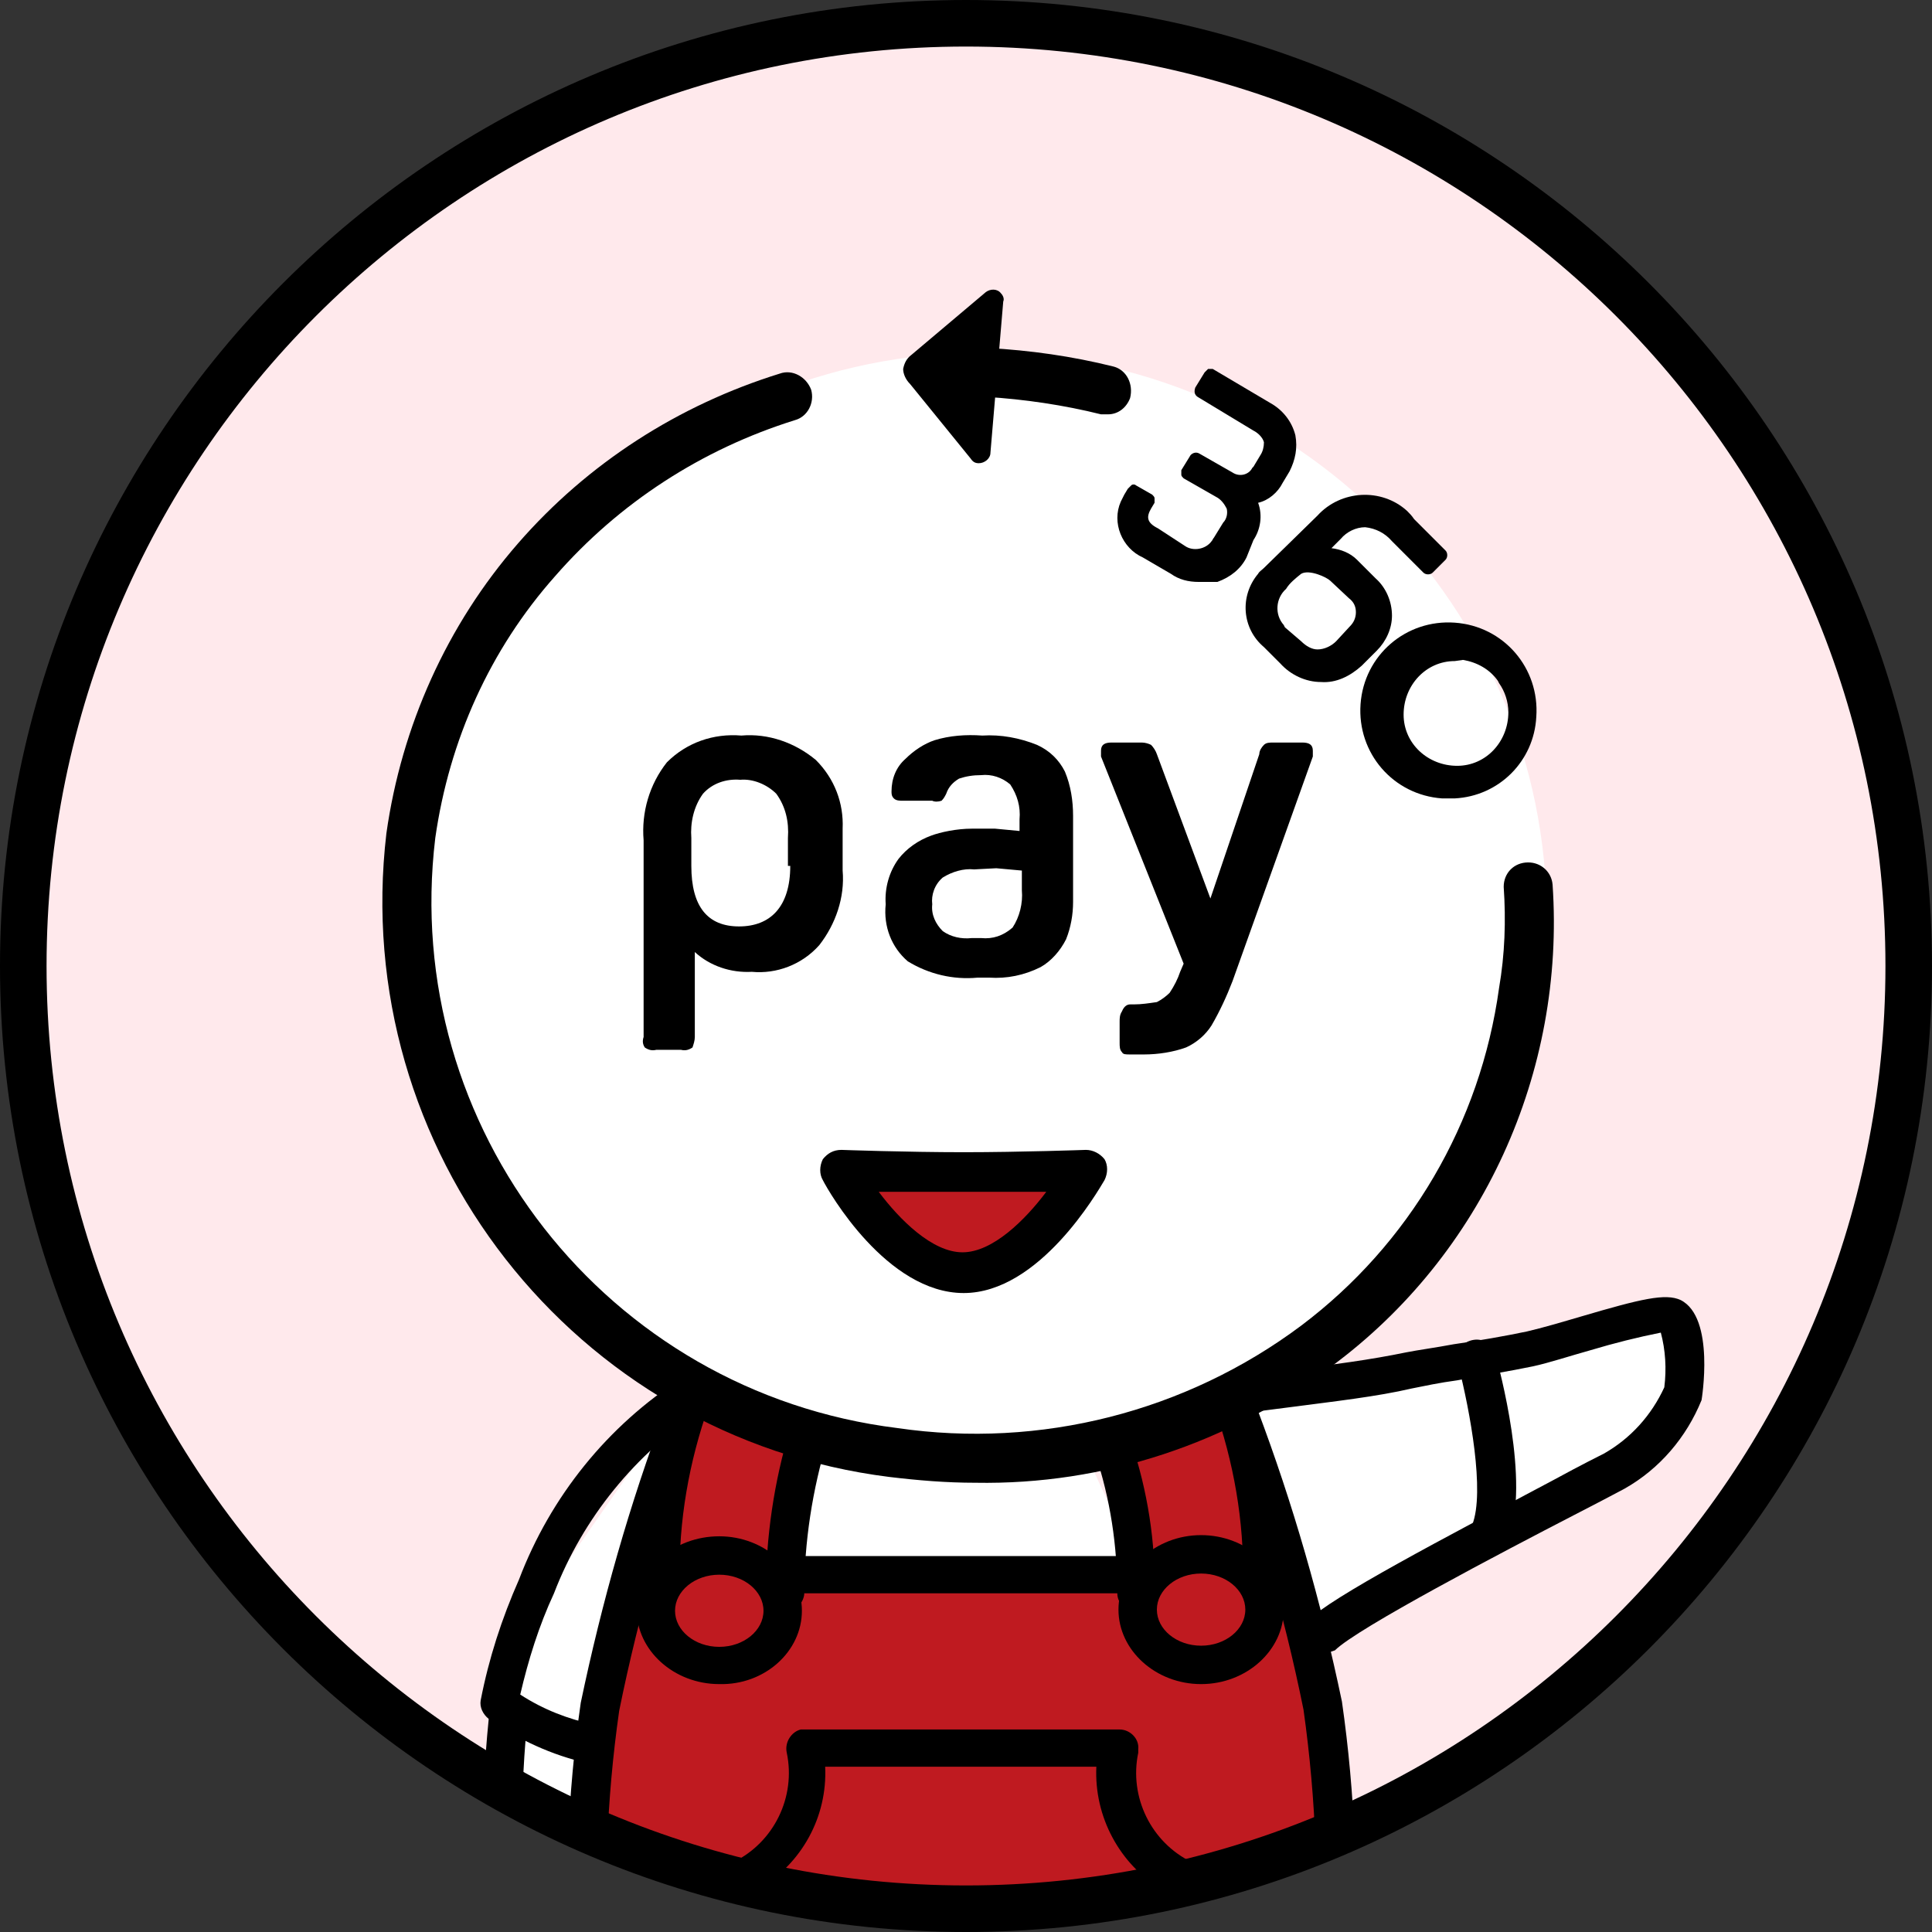 <?xml version="1.0" encoding="utf-8"?>
<!-- Generator: Adobe Illustrator 23.1.1, SVG Export Plug-In . SVG Version: 6.00 Build 0)  -->
<svg version="1.1" id="レイヤー_1" xmlns="http://www.w3.org/2000/svg" xmlns:xlink="http://www.w3.org/1999/xlink" x="0px"
	 y="0px" viewBox="0 0 166 166" style="enable-background:new 0 0 166 166;" xml:space="preserve">
<rect x="0" y="0" width="166" height="166" fill="#333333" stroke="none"/>
<style type="text/css">
	.st0{clip-path:url(#SVGID_2_);}
	.st1{clip-path:url(#SVGID_4_);}
	.st2{fill:#FFE9EC;}
	.st3{fill:#FFFFFF;}
	.st4{fill:#BF1A20;}
	.st5{clip-path:url(#SVGID_6_);}
	.st6{clip-path:url(#SVGID_8_);}
</style>
<title>icon__chara-pay</title>
<g>
	<g id="レイヤー_6">
		<g id="アートワーク_3">
			<g>
				<defs>
					<rect id="SVGID_1_" width="166" height="166"/>
				</defs>
				<clipPath id="SVGID_2_">
					<use xlink:href="#SVGID_1_"  style="overflow:visible;"/>
				</clipPath>
				<g class="st0">
					<g>
						<defs>
							<rect id="SVGID_3_" width="166" height="166"/>
						</defs>
						<clipPath id="SVGID_4_">
							<use xlink:href="#SVGID_3_"  style="overflow:visible;"/>
						</clipPath>
						<g class="st1">
							<path class="st2" d="M163.8,84.8c0,44.7-36.3,81-81,81s-81-36.3-81-81s36.3-81,81-81S163.8,40.1,163.8,84.8"/>
							<path class="st3" d="M132.9,78.8c0,26.8-21.7,48.5-48.5,48.5s-48.5-21.7-48.5-48.5s21.7-48.5,48.5-48.5c0,0,0,0,0,0
								C111.2,30.3,132.9,52,132.9,78.8"/>
							<polygon class="st4" points="60.4,119.4 53.4,143.4 50.3,156.1 74.8,164 95.8,163.1 114.6,158.3 112.4,143 107.1,128.2 
								105.4,121.2 96.2,123.8 98.4,136 67.8,134.7 68.7,124.7 							"/>
							<polygon class="st3" points="42.5,150.9 44.7,140 56.9,122.5 56.5,127.7 49.5,158.3 							"/>
							<polygon class="st3" points="105.4,121.2 113.7,139.5 129,131.2 139,126 145.1,119 143.4,112 124.6,116.8 							"/>
							<polygon class="st3" points="70.4,122.9 67.8,134.7 98.4,136 93.2,124.7 77,124.7 							"/>
							<polygon class="st4" points="72.6,101.5 83.1,110.3 94,100.7 							"/>
						</g>
					</g>
					<g>
						<defs>
							<path id="SVGID_5_" d="M2,83c0,44.7,36.3,81,81,81s81-36.3,81-81S127.7,2,83,2S2,38.3,2,83"/>
						</defs>
						<clipPath id="SVGID_6_">
							<use xlink:href="#SVGID_5_"  style="overflow:visible;"/>
						</clipPath>
						<g class="st5">
							<path d="M95.2,35.6h-0.6c-3.2-0.8-6.6-1.3-9.9-1.5c-1.2-0.1-2-1.1-2-2.2c0-1.1,1-2,2.2-2c0,0,0,0,0,0l0,0
								c3.6,0.2,7.2,0.7,10.8,1.6c1.1,0.3,1.7,1.5,1.4,2.7C96.8,35,96.1,35.6,95.2,35.6L95.2,35.6z"/>
							<path d="M83.8,127.4c-2.5,0-4.9-0.2-7.4-0.5C49.3,123.5,30,98.8,33.2,71.6c1.3-9.2,5.2-17.9,11.3-24.9
								c6-6.9,13.8-11.9,22.5-14.6c1.1-0.4,2.3,0.3,2.7,1.4l0,0c0.3,1.1-0.3,2.3-1.4,2.6c-8,2.5-15.1,7.1-20.6,13.4
								c-5.6,6.3-9.1,14.1-10.3,22.5c-3,24.9,14.7,47.6,39.7,50.7c12.3,1.8,24.8-1.4,34.7-8.8c9.3-7,15.4-17.4,17-29
								c0.5-2.9,0.6-5.8,0.4-8.7c0-1.2,0.9-2.1,2.1-2.1c1.1,0,2,0.8,2.1,1.9c1.1,16.1-6,31.8-19,41.4
								C105.6,124,94.9,127.6,83.8,127.4"/>
							<path d="M64.6,83.5c-1.8,0.1-3.6-0.5-4.9-1.7v7.3c0,0.3-0.1,0.6-0.2,0.9c-0.3,0.2-0.6,0.3-1,0.2h-2.1c-0.4,0.1-0.7,0-1-0.2
								c-0.2-0.3-0.2-0.6-0.1-0.9V72.2c-0.2-2.4,0.5-4.8,2-6.7c1.7-1.7,4-2.5,6.4-2.3c2.3-0.2,4.6,0.6,6.4,2.1
								c1.6,1.6,2.4,3.7,2.3,5.9v3.6c0.2,2.3-0.6,4.6-2,6.4C68.9,82.9,66.7,83.7,64.6,83.5 M67.7,74.4V72c0.1-1.4-0.2-2.7-1-3.8
								c-0.8-0.8-2-1.3-3.1-1.2c-1.2-0.1-2.4,0.3-3.2,1.2c-0.8,1.1-1.1,2.5-1,3.8v2.4c0,3.5,1.4,5.2,4.1,5.2s4.4-1.7,4.4-5.2
								L67.7,74.4z"/>
							<path d="M83.5,71.2h2l2.1,0.2v-1c0.1-1.1-0.2-2.1-0.8-3c-0.7-0.6-1.6-0.9-2.5-0.8c-0.7,0-1.3,0.1-1.9,0.3
								c-0.5,0.3-0.9,0.7-1.1,1.3c-0.1,0.2-0.2,0.4-0.4,0.6c-0.3,0.1-0.6,0.1-0.8,0h-2.5c-0.3,0-0.6,0-0.8-0.2
								c-0.2-0.2-0.2-0.4-0.2-0.6c0-1.1,0.4-2.1,1.2-2.8c0.7-0.7,1.6-1.3,2.5-1.6c1.3-0.4,2.7-0.5,4.1-0.4c1.6-0.1,3.2,0.2,4.7,0.8
								c1.1,0.5,1.9,1.3,2.4,2.3c0.5,1.2,0.7,2.5,0.7,3.8v7.4c0,1.1-0.2,2.2-0.6,3.2c-0.5,1-1.3,1.9-2.2,2.4c-1.4,0.7-2.9,1-4.4,0.9
								h-1c-2.1,0.2-4.2-0.3-6-1.4c-1.4-1.2-2.1-3-1.9-4.9c-0.1-1.4,0.3-2.8,1.1-3.9c0.7-0.9,1.7-1.6,2.8-2
								C80.8,71.5,82.2,71.2,83.5,71.2 M83.7,74.7c-0.9-0.1-1.9,0.2-2.7,0.7c-0.7,0.6-1,1.5-0.9,2.3C80,78.6,80.4,79.4,81,80
								c0.7,0.5,1.6,0.7,2.5,0.6h0.8c1,0.1,1.9-0.2,2.7-0.9c0.6-0.9,0.9-2.1,0.8-3.2v-1.7l-2.2-0.2L83.7,74.7z"/>
							<path d="M97.1,86.3h0.3c0.7,0,1.3-0.1,2-0.2c0.4-0.2,0.8-0.5,1.1-0.8c0.4-0.6,0.7-1.2,0.9-1.8l0.3-0.7l-7.1-17.8
								c0-0.2,0-0.3,0-0.5c0-0.5,0.3-0.7,0.9-0.7h2.6c0.3,0,0.6,0.1,0.8,0.2c0.2,0.2,0.4,0.5,0.5,0.8l4.6,12.4l4.2-12.4
								c0-0.3,0.2-0.6,0.4-0.8c0.2-0.2,0.5-0.2,0.8-0.2h2.5c0.6,0,0.9,0.2,0.9,0.7c0,0.2,0,0.3,0,0.5l-6.9,19.3
								c-0.5,1.3-1.1,2.6-1.8,3.8c-0.5,0.8-1.3,1.5-2.2,1.9c-1.1,0.4-2.4,0.6-3.6,0.6h-1.2c-0.4,0-0.6,0-0.7-0.2
								c-0.2-0.2-0.2-0.5-0.2-0.8v-1.8c0-0.3,0-0.6,0.2-0.9C96.6,86.4,96.9,86.3,97.1,86.3"/>
							<path d="M125,68.6h-1.1c-4.2-0.3-7.3-3.9-7-8.1s3.9-7.3,8.1-7c4.2,0.3,7.3,3.9,7,8.1C131.8,65.4,128.8,68.4,125,68.6
								 M125,56.8c-2.5,0-4.4,2.1-4.4,4.6c0,2.5,2.1,4.4,4.6,4.4c2.5,0,4.4-2.1,4.4-4.6c0-0.9-0.3-1.8-0.8-2.5l-0.1-0.2
								c-0.7-1-1.8-1.6-3-1.8L125,56.8z"/>
							<path d="M97.1,42.8l0.3-0.5l1.4,0.8l-0.3,0.5c-0.6,1-0.4,1.8,0.8,2.5l2.4,1.4c1,0.7,2.3,0.4,3-0.6c0.1-0.1,0.1-0.2,0.2-0.3
								l0.8-1.3c0.6-0.8,0.5-2-0.3-2.7c-0.1-0.1-0.3-0.2-0.5-0.3l-2.8-1.5l0.8-1.3l2.8,1.6c0.8,0.5,1.9,0.3,2.4-0.5c0,0,0,0,0,0
								c0-0.1,0.1-0.1,0.1-0.2l0.6-1c0.6-0.9,0.4-2.1-0.5-2.7c0,0,0,0,0,0c-0.1-0.1-0.2-0.1-0.3-0.2l-4.9-2.9l0.8-1.3l4.9,2.9
								c1.7,0.9,2.4,3,1.5,4.7c0,0,0,0,0,0.1c0,0.1-0.1,0.2-0.1,0.2l-0.6,1c-0.5,1-1.6,1.7-2.7,1.5c0.9,1,1,2.5,0.2,3.5l-0.9,1.3
								c-1,1.8-3.2,2.4-5,1.5l-0.3-0.2l-2.2-1.5c-1.6-0.8-2.2-2.7-1.4-4.3C97,42.9,97.1,42.9,97.1,42.8"/>
							<path d="M103,50c-0.9,0-1.7-0.2-2.4-0.7l-2.4-1.4c-1.8-0.8-2.7-3-1.9-4.8c0,0,0,0,0,0c0.1-0.2,0.2-0.4,0.3-0.6l0.3-0.5
								c0.1-0.1,0.2-0.2,0.3-0.3c0.1-0.1,0.3-0.1,0.4,0l1.4,0.8c0.1,0.1,0.2,0.2,0.2,0.3c0,0.1,0,0.3,0,0.4l-0.3,0.5
								c-0.4,0.7-0.4,1.2,0.6,1.7l2.3,1.5c0.7,0.5,1.8,0.3,2.3-0.4c0.1-0.1,0.1-0.2,0.2-0.3l0.8-1.3c0.3-0.3,0.4-0.8,0.3-1.2
								c-0.2-0.4-0.5-0.8-0.9-1l-2.8-1.6c-0.1-0.1-0.2-0.2-0.2-0.3c0-0.1,0-0.3,0-0.4l0.8-1.3c0.2-0.2,0.5-0.3,0.8-0.1l2.8,1.6
								c0.6,0.4,1.4,0.2,1.7-0.4c0,0,0,0,0,0c0,0,0.1-0.1,0.1-0.1l0.6-1c0.2-0.3,0.3-0.7,0.3-1.1c-0.1-0.4-0.5-0.8-0.9-1l-4.8-2.9
								c-0.3-0.2-0.3-0.5-0.2-0.8l0.8-1.3c0.1-0.1,0.2-0.2,0.3-0.3c0.1,0,0.3,0,0.4,0l4.9,2.9c1.1,0.6,1.9,1.6,2.2,2.8
								c0.2,1.1,0,2.1-0.5,3.1l-0.6,1c-0.4,0.8-1.2,1.5-2.1,1.7c0.4,1.1,0.2,2.3-0.4,3.2l-0.6,1.5c-0.5,1-1.4,1.7-2.5,2.1
								C103.8,50,103.4,50,103,50 M97.6,43L97.6,43c-0.8,1.2-0.5,2.8,0.7,3.6c0.2,0.1,0.3,0.2,0.5,0.3l2.4,1.4
								c0.8,0.5,1.8,0.7,2.7,0.4c0.8-0.2,1.4-0.7,1.9-1.5l0.8-1.3c0.6-1.1,0.6-2.2,0-2.8c-0.2-0.2-0.2-0.5,0-0.7
								c0.1-0.2,0.4-0.4,0.6-0.3c0.8,0,1.6-0.4,2-1.2l0.6-1c0.4-0.7,0.5-1.6,0.2-2.3c-0.2-0.9-0.8-1.7-1.7-2.1l-4.4-2.6l-0.2,0.3
								l4.4,2.7c0.7,0.3,1.2,0.9,1.4,1.7c0.2,0.7,0,1.4-0.4,2l-0.6,1c-0.6,1.1-2,1.6-3.1,1h-0.1l-2.2-1.3l-0.2,0.3l2.3,1.3
								c0.7,0.3,1.2,0.9,1.4,1.6c0.2,0.7,0.1,1.5-0.4,2.1l-0.8,1.3c-0.7,1.4-2.4,1.9-3.7,1.2l-0.3-0.2L99,46.5
								c-1.1-0.5-1.6-1.8-1.2-2.9c0,0,0,0,0,0c0-0.1,0.1-0.2,0.2-0.3L97.6,43z"/>
							<path d="M109,49.2l4.5-4.5c1.8-2,4.8-2.3,6.8-0.5c0.3,0.2,0.5,0.5,0.7,0.8l2.7,2.7l-0.9,1.1l-2.7-2.7
								c-1.1-1.5-3.3-1.8-4.8-0.7c0,0,0,0,0,0c-0.2,0.1-0.4,0.3-0.5,0.5l-1.7,1.7h1.3c0.7,0,1.3,0.3,1.8,0.8l1.6,1.5
								c1.5,1.4,1.6,3.7,0.2,5.2l-0.2,0.2l-1.3,1.3c-1.4,1.6-3.8,1.9-5.4,0.5c-0.2-0.2-0.4-0.3-0.5-0.5l-1.4-1.4
								c-1.7-1.3-1.9-3.8-0.6-5.5c0,0,0,0,0,0C108.6,49.5,108.8,49.4,109,49.2 M111.4,55.6c0.9,1.1,2.5,1.2,3.6,0.3
								c0.1-0.1,0.2-0.2,0.3-0.3l1.3-1.3c0.9-0.7,1-2.1,0.3-2.9c-0.1-0.1-0.2-0.2-0.3-0.3l-1.7-1.5c-0.4-0.4-2.2-1.3-3.2-0.6
								c-0.5,0.4-1,0.9-1.4,1.5c-1.1,1-1.3,2.7-0.3,3.8c0,0,0,0,0,0l0.1,0.1L111.4,55.6z"/>
							<path d="M113.5,58.6L113.5,58.6c-1.3,0-2.6-0.6-3.5-1.6l-1.4-1.4c-1.9-1.6-2.1-4.4-0.5-6.3c0.1-0.2,0.3-0.3,0.5-0.5l4.6-4.5
								c2-2.2,5.5-2.4,7.7-0.4c0,0,0,0,0,0c0.2,0.2,0.4,0.4,0.6,0.7l2.7,2.7c0.2,0.2,0.2,0.6,0,0.8l-1.1,1.1c-0.2,0.2-0.6,0.2-0.8,0
								l-2.7-2.7c-0.6-0.7-1.4-1.1-2.3-1.2c-0.8,0-1.6,0.4-2.1,1l-0.8,0.8c0.8,0.1,1.6,0.4,2.2,1l1.6,1.6c0.9,0.8,1.4,2,1.4,3.2
								c0,1.1-0.5,2.2-1.3,3l-1.3,1.3C116,58.1,114.8,58.7,113.5,58.6 M109.4,49.7c-1.4,1-1.8,3.1-0.7,4.5c0.2,0.3,0.4,0.5,0.7,0.7
								l1.4,1.4c0.7,0.7,1.6,1.2,2.6,1.2c1,0,1.9-0.5,2.5-1.2l1.3-1.3c1.2-1.2,1.3-3.1,0.1-4.4c0,0-0.1-0.1-0.1-0.1l-1.6-1.5
								c-0.4-0.4-0.9-0.6-1.4-0.6H113c-0.3,0-0.5-0.3-0.5-0.7c0-0.1,0.1-0.2,0.2-0.3l1.7-1.7c0.7-0.9,1.8-1.5,3-1.5
								c1.2,0,2.4,0.6,3.2,1.5l2.3,2.4v-0.3l-2.3-2.3c-1.4-1.9-4.1-2.4-6-1c0,0,0,0,0,0c-0.3,0.2-0.5,0.4-0.7,0.7L109.4,49.7z
								 M113.2,57L113.2,57c-0.8,0-1.6-0.4-2.2-1l-1.4-1.2c-1.2-1.3-1.2-3.3,0-4.5l0.2-0.2c0.4-0.6,1-1.1,1.6-1.6
								c1.3-0.5,2.8-0.2,3.9,0.7l1.7,1.5c0.5,0.5,0.9,1.2,0.9,2c0,0.8-0.3,1.5-0.8,2l-1.3,1.3C115.1,56.7,114.2,57,113.2,57
								 M110.4,53.9l1.4,1.2c0.4,0.4,0.9,0.7,1.4,0.7c0.6,0,1.2-0.3,1.6-0.7l1.2-1.3c0.3-0.3,0.5-0.7,0.5-1.2c0-0.5-0.2-0.9-0.6-1.2
								l-1.6-1.5c-0.3-0.3-1.8-1-2.5-0.6c-0.5,0.4-1,0.8-1.3,1.3c-0.9,0.8-1,2.2-0.2,3.1L110.4,53.9L110.4,53.9z"/>
							<path d="M77.6,31.7c0.1-0.5,0.3-0.9,0.7-1.2l6.4-5.4c0.4-0.3,1-0.3,1.3,0.1c0.2,0.2,0.3,0.5,0.2,0.7l-1.1,13
								c0,0.5-0.5,0.9-1,0.9c-0.3,0-0.5-0.1-0.7-0.4L78.2,33C77.8,32.6,77.6,32.1,77.6,31.7L77.6,31.7z"/>
							<path d="M82.8,111.1c-6.6,0-11.6-8.7-12.1-9.7c-0.3-0.5-0.3-1.2,0-1.8c0.4-0.5,0.9-0.8,1.6-0.8c0,0,5.6,0.2,10.5,0.2
								s10.5-0.2,10.5-0.2c0.6,0,1.2,0.3,1.6,0.8c0.3,0.5,0.3,1.2,0,1.8C94.3,102.4,89.3,111.1,82.8,111.1 M75.5,102.4
								c1.8,2.4,4.6,5.2,7.2,5.2s5.4-2.8,7.2-5.2C85.9,102.4,79.6,102.4,75.5,102.4"/>
							<path d="M61.8,144.7c-3.9,0-7.1-2.9-7.1-6.4s3.2-6.3,7.1-6.3s7.1,2.9,7.1,6.4S65.7,144.8,61.8,144.7 M61.8,135.3
								c-2.1,0-3.8,1.4-3.8,3.1s1.7,3.1,3.8,3.1s3.8-1.4,3.8-3.1S63.9,135.3,61.8,135.3"/>
							<path d="M56.7,137.4c-0.9,0-1.6-0.7-1.6-1.6c-0.1-5.5,0.9-10.9,2.7-16.1c0.3-0.9,1.2-1.3,2.1-1c0.9,0.3,1.3,1.2,1,2.1l0,0
								c-1.7,4.8-2.6,9.9-2.5,15C58.3,136.7,57.6,137.4,56.7,137.4L56.7,137.4z"/>
							<path d="M67.4,138.5c-0.9,0-1.6-0.7-1.6-1.6c0,0,0,0,0,0c0-4.8,0.7-9.6,2.1-14.2c0.3-0.9,1.2-1.3,2.1-1.1
								c0.9,0.3,1.3,1.2,1.1,2.1l0,0c-1.3,4.3-2,8.8-2,13.3C69,137.8,68.3,138.5,67.4,138.5L67.4,138.5z"/>
							<path d="M73.2,202.3c-9.9,0-17.3-0.4-17.4-0.4c-0.8,0-1.4-0.6-1.5-1.4l-1.2-6.8c-4.4-15.4-5.5-31.5-3.2-47.4
								c1.8-8.6,4.2-17.1,7.3-25.3c0.3-0.9,1.2-1.4,2.1-1.1c0.9,0.3,1.4,1.2,1.1,2.1c0,0.1,0,0.1-0.1,0.2c-3,8.1-5.4,16.4-7.1,24.8
								c-2.2,15.4-1.1,31.1,3.2,46.1l1,5.6c3.5,0.1,13.3,0.5,24.5,0.2c0.9-0.2,1.7,0.7,1.7,1.6c0,0.9-0.7,1.7-1.6,1.7c0,0,0,0,0,0
								C79,202.3,76,202.3,73.2,202.3"/>
							<path d="M103.2,144.7c-3.9,0-7.1-2.9-7.1-6.4s3.2-6.4,7.1-6.4s7.1,2.9,7.1,6.4S107.1,144.7,103.2,144.7 M103.2,135.2
								c-2.1,0-3.8,1.4-3.8,3.1s1.7,3.1,3.8,3.1s3.8-1.4,3.8-3.1S105.3,135.2,103.2,135.2"/>
							<path d="M108.4,137.4L108.4,137.4c-0.9,0-1.6-0.7-1.6-1.6c0.1-5.1-0.8-10.2-2.5-15c-0.3-0.9,0.1-1.8,1-2.1c0,0,0,0,0,0
								c0.9-0.3,1.8,0.2,2.1,1c1.9,5.2,2.8,10.6,2.7,16.1C110,136.7,109.2,137.4,108.4,137.4"/>
							<path d="M97.7,138.5L97.7,138.5c-0.9,0-1.7-0.7-1.7-1.6c0,0,0,0,0,0c0-4.1-0.6-8.1-1.9-12c-0.3-0.8,0.1-1.8,1-2.1
								c0.8-0.3,1.8,0.1,2.1,1c0,0,0,0.1,0,0.1c1.4,4.2,2.1,8.6,2,13C99.2,137.7,98.5,138.4,97.7,138.5"/>
							<path d="M101.9,172.7H63.2c-0.9,0-1.6-0.7-1.6-1.6c0,0,0-0.1,0-0.1l0.5-9.6c0-0.6,0.4-1.1,0.9-1.4c3.5-1.7,5.4-5.6,4.6-9.4
								c-0.2-0.9,0.4-1.8,1.2-2c0.1,0,0.2,0,0.4,0h27c0.9,0,1.7,0.8,1.6,1.7c0,0.1,0,0.2,0,0.3c-0.8,3.8,1.1,7.7,4.6,9.4
								c0.5,0.3,0.9,0.8,0.9,1.4l0.4,9.6c0,0.4-0.1,0.9-0.5,1.2C102.8,172.5,102.4,172.7,101.9,172.7 M64.9,169.4h35.3l-0.3-7
								c-3.7-2.2-5.9-6.3-5.7-10.6H70.9c0.2,4.3-2,8.3-5.7,10.5L64.9,169.4z"/>
							<path d="M96.8,136.9H68.2c-0.9,0-1.6-0.7-1.6-1.6c0-0.9,0.7-1.6,1.6-1.6h28.6c0.9,0,1.6,0.7,1.6,1.6S97.7,136.9,96.8,136.9
								C96.8,136.9,96.8,136.9,96.8,136.9"/>
							<path d="M92,202.3c-2.8,0-5.7,0-8.7-0.1c-0.9,0-1.6-0.7-1.6-1.6c0-0.9,0.7-1.6,1.6-1.6l0,0c11.2,0.3,21.1-0.1,24.5-0.2l1-5.5
								c4.3-15.1,5.4-30.8,3.2-46.4c-1.7-8.4-4.1-16.6-7.1-24.7c-0.4-0.8,0-1.8,0.8-2.2c0.8-0.4,1.8,0,2.2,0.8c0,0.1,0,0.1,0.1,0.2
								c3.1,8.2,5.5,16.6,7.3,25.2c2.3,16,1.2,32.2-3.2,47.7l-1.2,6.6c-0.1,0.8-0.8,1.3-1.5,1.4C109.2,201.9,101.9,202.3,92,202.3
								 M109.2,200.3L109.2,200.3z"/>
							<path d="M50.8,151.5c-0.1,0-0.2,0-0.3,0c-3.1-0.7-5.9-2-8.5-3.8c-0.5-0.4-0.8-1-0.7-1.6c0.7-3.6,1.8-7,3.3-10.4
								c2.7-7.1,7.6-13.2,14-17.3c0.7-0.5,1.8-0.3,2.3,0.4s0.3,1.8-0.4,2.3c0,0,0,0-0.1,0c-5.8,3.8-10.3,9.3-12.8,15.8
								c-1.3,2.8-2.2,5.7-2.9,8.7c2,1.3,4.1,2.1,6.4,2.6c0.9,0.2,1.5,1,1.3,1.9C52.3,151,51.6,151.6,50.8,151.5"/>
							<path d="M45.4,172c-2.7,0-6.5-1-6.9-3.4c-0.2-1.1,0.4-2.5,1.7-5.5c0.5-1.1,1-2.2,1.3-3.4c-0.1-4.1,0.1-8.1,0.5-12.1
								c0.1-0.9,0.9-1.6,1.8-1.5c0.9,0.1,1.6,0.9,1.5,1.8c-0.4,4-0.5,8-0.5,12c-0.3,1.6-0.8,3.1-1.6,4.5c-0.5,1.2-1,2.3-1.4,3.6
								c1.3,0.7,2.7,0.9,4.1,0.8c1.2-0.2,2.2-0.8,3-1.7c0.6-0.7,1.7-0.7,2.3-0.1c0.7,0.6,0.7,1.7,0.1,2.3l0,0
								c-1.3,1.4-3.1,2.4-5,2.8C46.1,172,45.7,172.1,45.4,172"/>
							<path d="M113.5,142.1c-0.4,0-0.9-0.2-1.2-0.5c-0.6-0.6-0.6-1.7,0-2.3c0,0,0,0,0,0c2.1-2.1,11.7-7.1,21.3-12.2
								c2.2-1.2,3.8-2,4.2-2.2c2.3-1.3,4.1-3.3,5.2-5.7c0.2-1.6,0.1-3.2-0.3-4.7c-2,0.4-4,0.9-6,1.5c-1.8,0.5-3.6,1.1-5,1.4
								c-1.9,0.4-4.4,0.8-6.5,1.2c-1.5,0.2-2.9,0.5-3.9,0.7c-3,0.7-6.6,1.1-10.4,1.6l-3.9,0.5c-0.9,0.1-1.7-0.5-1.8-1.4
								c-0.1-0.9,0.5-1.7,1.4-1.8l4-0.5c3.8-0.4,7.3-0.9,10.2-1.5c1-0.2,2.5-0.4,4.1-0.7c2.1-0.3,4.4-0.7,6.3-1.1
								c1.3-0.3,3-0.8,4.7-1.3c5.1-1.5,7.2-2,8.5-1.4c3,1.5,1.8,8.6,1.8,8.6c-1.3,3.2-3.6,5.9-6.6,7.6c-0.2,0.1-1.1,0.6-4.4,2.3
								c-6,3.1-18.6,9.7-20.5,11.6C114.4,141.9,113.9,142.1,113.5,142.1"/>
							<path d="M128,133.2c-0.2,0-0.4,0-0.6-0.1c-0.8-0.3-1.2-1.3-0.9-2.1c1.1-2.8-0.2-9.8-1.2-13.7c-0.3-0.9,0.1-1.8,1-2.1
								c0.9-0.3,1.8,0.1,2.1,1c0,0.1,0.1,0.2,0.1,0.2c0.3,1.1,3,11,1.1,15.8C129.3,132.7,128.7,133.1,128,133.2"/>
						</g>
					</g>
					<g>
						<defs>
							<rect id="SVGID_7_" width="166" height="166"/>
						</defs>
						<clipPath id="SVGID_8_">
							<use xlink:href="#SVGID_7_"  style="overflow:visible;"/>
						</clipPath>
						<g class="st6">
							<path d="M83,166c-45.8,0-83-37.2-83-83S37.2,0,83,0s83,37.2,83,83C166,128.8,128.8,166,83,166 M83,4C39.4,4,4,39.4,4,83
								s35.4,79,79,79s79-35.4,79-79C162,39.4,126.6,4,83,4"/>
						</g>
					</g>
				</g>
			</g>
		</g>
	</g>
</g>
</svg>
